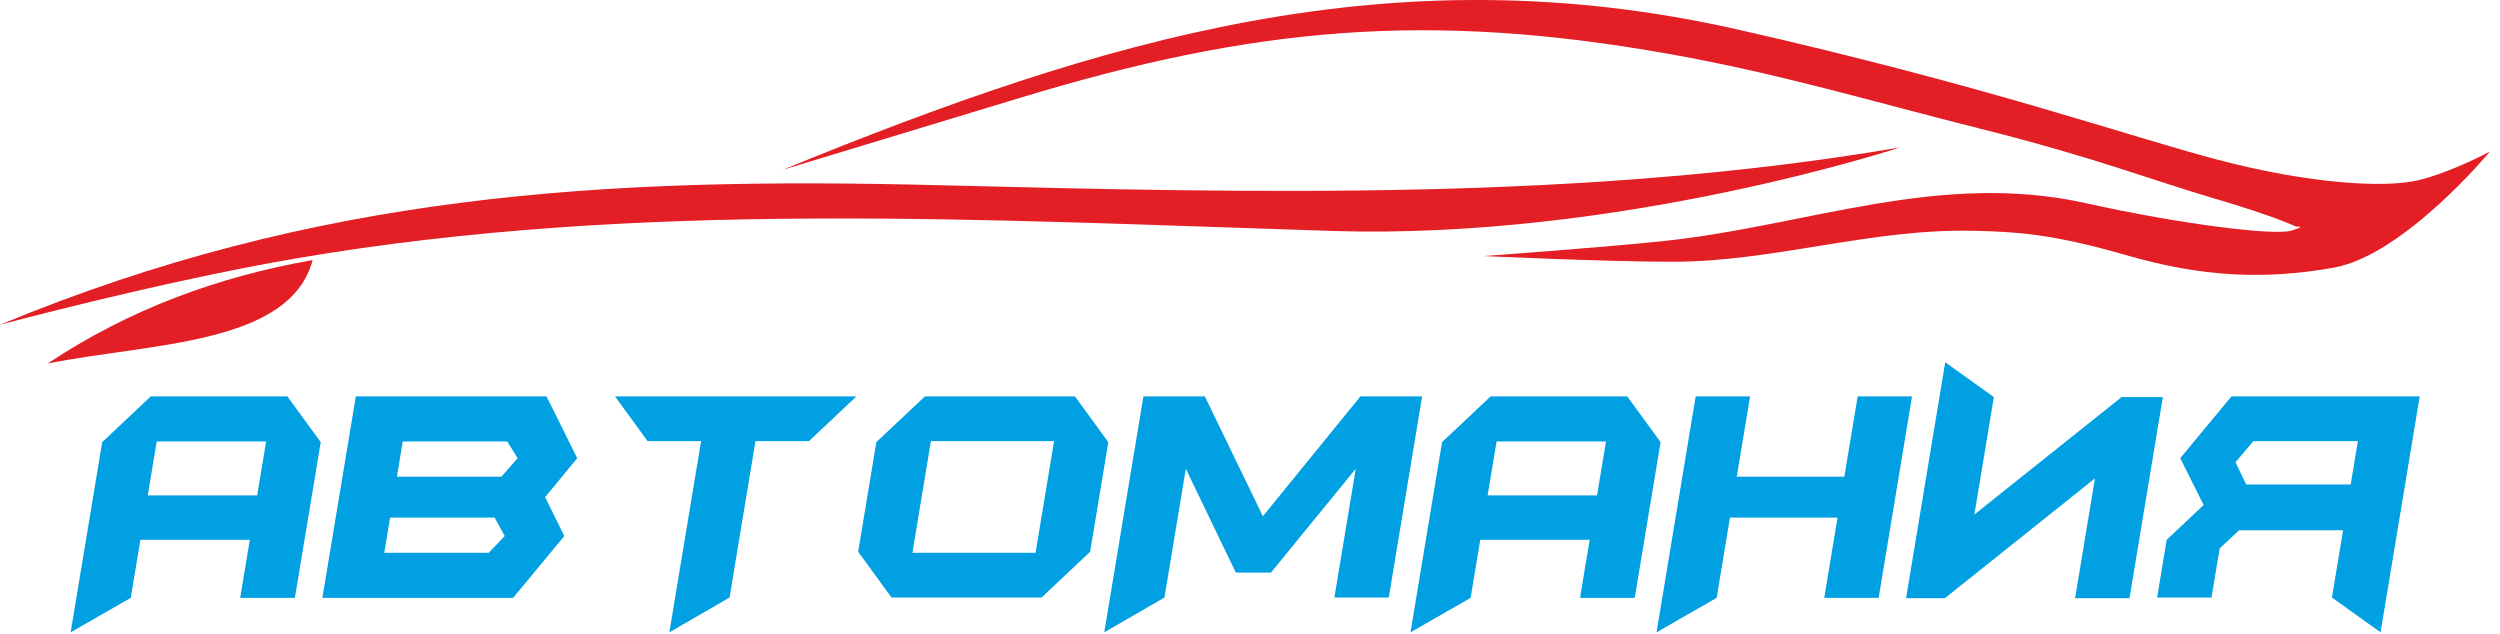 <svg viewBox="0 0 217 55" fill="none" xmlns="http://www.w3.org/2000/svg">
<path d="M25.596 51.893H20.848L21.684 46.855H12.187L11.351 51.893L6.132 54.886L8.871 38.378L13.085 34.407H24.943L27.839 38.378L25.596 51.893ZM22.323 43.002L23.1 38.319H13.603L12.826 43.002H22.323ZM48.982 46.529L44.537 51.893H27.984L30.885 34.407H47.439L50.103 39.771L47.315 43.15L48.982 46.529ZM44.93 39.771L44.031 38.319H34.958L34.452 41.372H43.524L44.93 39.771ZM43.809 46.529L42.934 44.928H33.861L33.355 47.981H42.428L43.809 46.529ZM74.338 34.407L70.219 38.289H65.577L63.324 51.863L58.101 54.886L60.855 38.289H56.212L53.381 34.407H74.338ZM94.623 47.892L90.41 51.863H77.384L74.489 47.892L76.067 38.378L80.281 34.407H93.306L96.202 38.378L94.623 47.892ZM89.887 47.981L91.495 38.289H80.804L79.196 47.981H89.887ZM120.546 51.863H115.824L117.678 40.69L110.32 49.7H107.269L102.928 40.69L101.074 51.863L95.85 54.886L99.248 34.407H104.581L109.619 44.81L118.084 34.407H123.442L120.546 51.863ZM141.896 51.893H137.148L137.984 46.855H128.486L127.65 51.893L122.432 54.886L125.171 38.378L129.385 34.407H141.243L144.139 38.378L141.896 51.893ZM138.623 43.002L139.4 38.319H129.903L129.126 43.002H138.623ZM163.066 51.893H158.344L159.499 44.928H150.161L149.006 51.893L143.787 54.886L147.185 34.407H151.907L150.751 41.372H160.089L161.245 34.407H165.967L163.066 51.893ZM184.84 51.922H180.118L181.845 41.52L168.817 51.922H165.448L168.846 31.443L173.067 34.466L171.375 44.661L184.156 34.466H187.737L184.84 51.922ZM194.967 42.053H204.04L204.664 38.289H195.592L194.04 40.127L194.967 42.053ZM188.069 46.855L191.276 43.832L189.244 39.771L193.689 34.407H210.031L206.632 54.886L202.412 51.863L203.381 46.025H194.361L192.668 47.596L191.96 51.863H187.238L188.069 46.855Z" fill="#00A0E3"/>
<path fill-rule="evenodd" clip-rule="evenodd" d="M67.935 14.74C95.811 3.333 120.892 -4.212 150.846 2.566C172.513 7.47 184.7 11.823 192.587 13.889C200.473 15.956 207.033 16.345 209.926 15.64C212.82 14.936 216.13 13.154 216.13 13.154C216.13 13.154 208.675 22.138 202.585 23.229C196.494 24.319 191.061 24.027 184.579 22.154C178.097 20.28 174.991 20.125 171.418 20.035C162.44 19.809 154.112 22.69 145.311 22.72C139.87 22.739 128.768 22.226 128.768 22.226C128.768 22.226 139.202 21.478 144.502 20.912C156.903 19.587 168.352 14.811 181.039 17.634C189.31 19.474 197.369 20.454 198.856 20.025C200.344 19.597 199.303 19.669 199.303 19.669C199.303 19.669 197.422 18.758 192.073 17.189C186.724 15.62 181.915 13.692 171.952 11.187C161.988 8.682 154.505 6.395 144.833 4.675C123.842 0.942 108.716 2.373 88.617 8.468L67.935 14.74Z" fill="#E31E24"/>
<path fill-rule="evenodd" clip-rule="evenodd" d="M0 28.188C27.429 16.815 52.245 15.339 81.554 16.076C109.126 16.77 137.663 17.45 164.915 12.798C164.915 12.798 140.581 20.83 115.696 20.048C85.661 19.105 55.515 17.321 25.694 22.43C13.828 24.463 0 28.188 0 28.188Z" fill="#E31E24"/>
<path fill-rule="evenodd" clip-rule="evenodd" d="M4.137 31.555C11.274 26.802 19.049 23.992 27.137 22.573C25.183 29.973 12.984 29.768 4.137 31.555Z" fill="#E31E24"/>
</svg>
